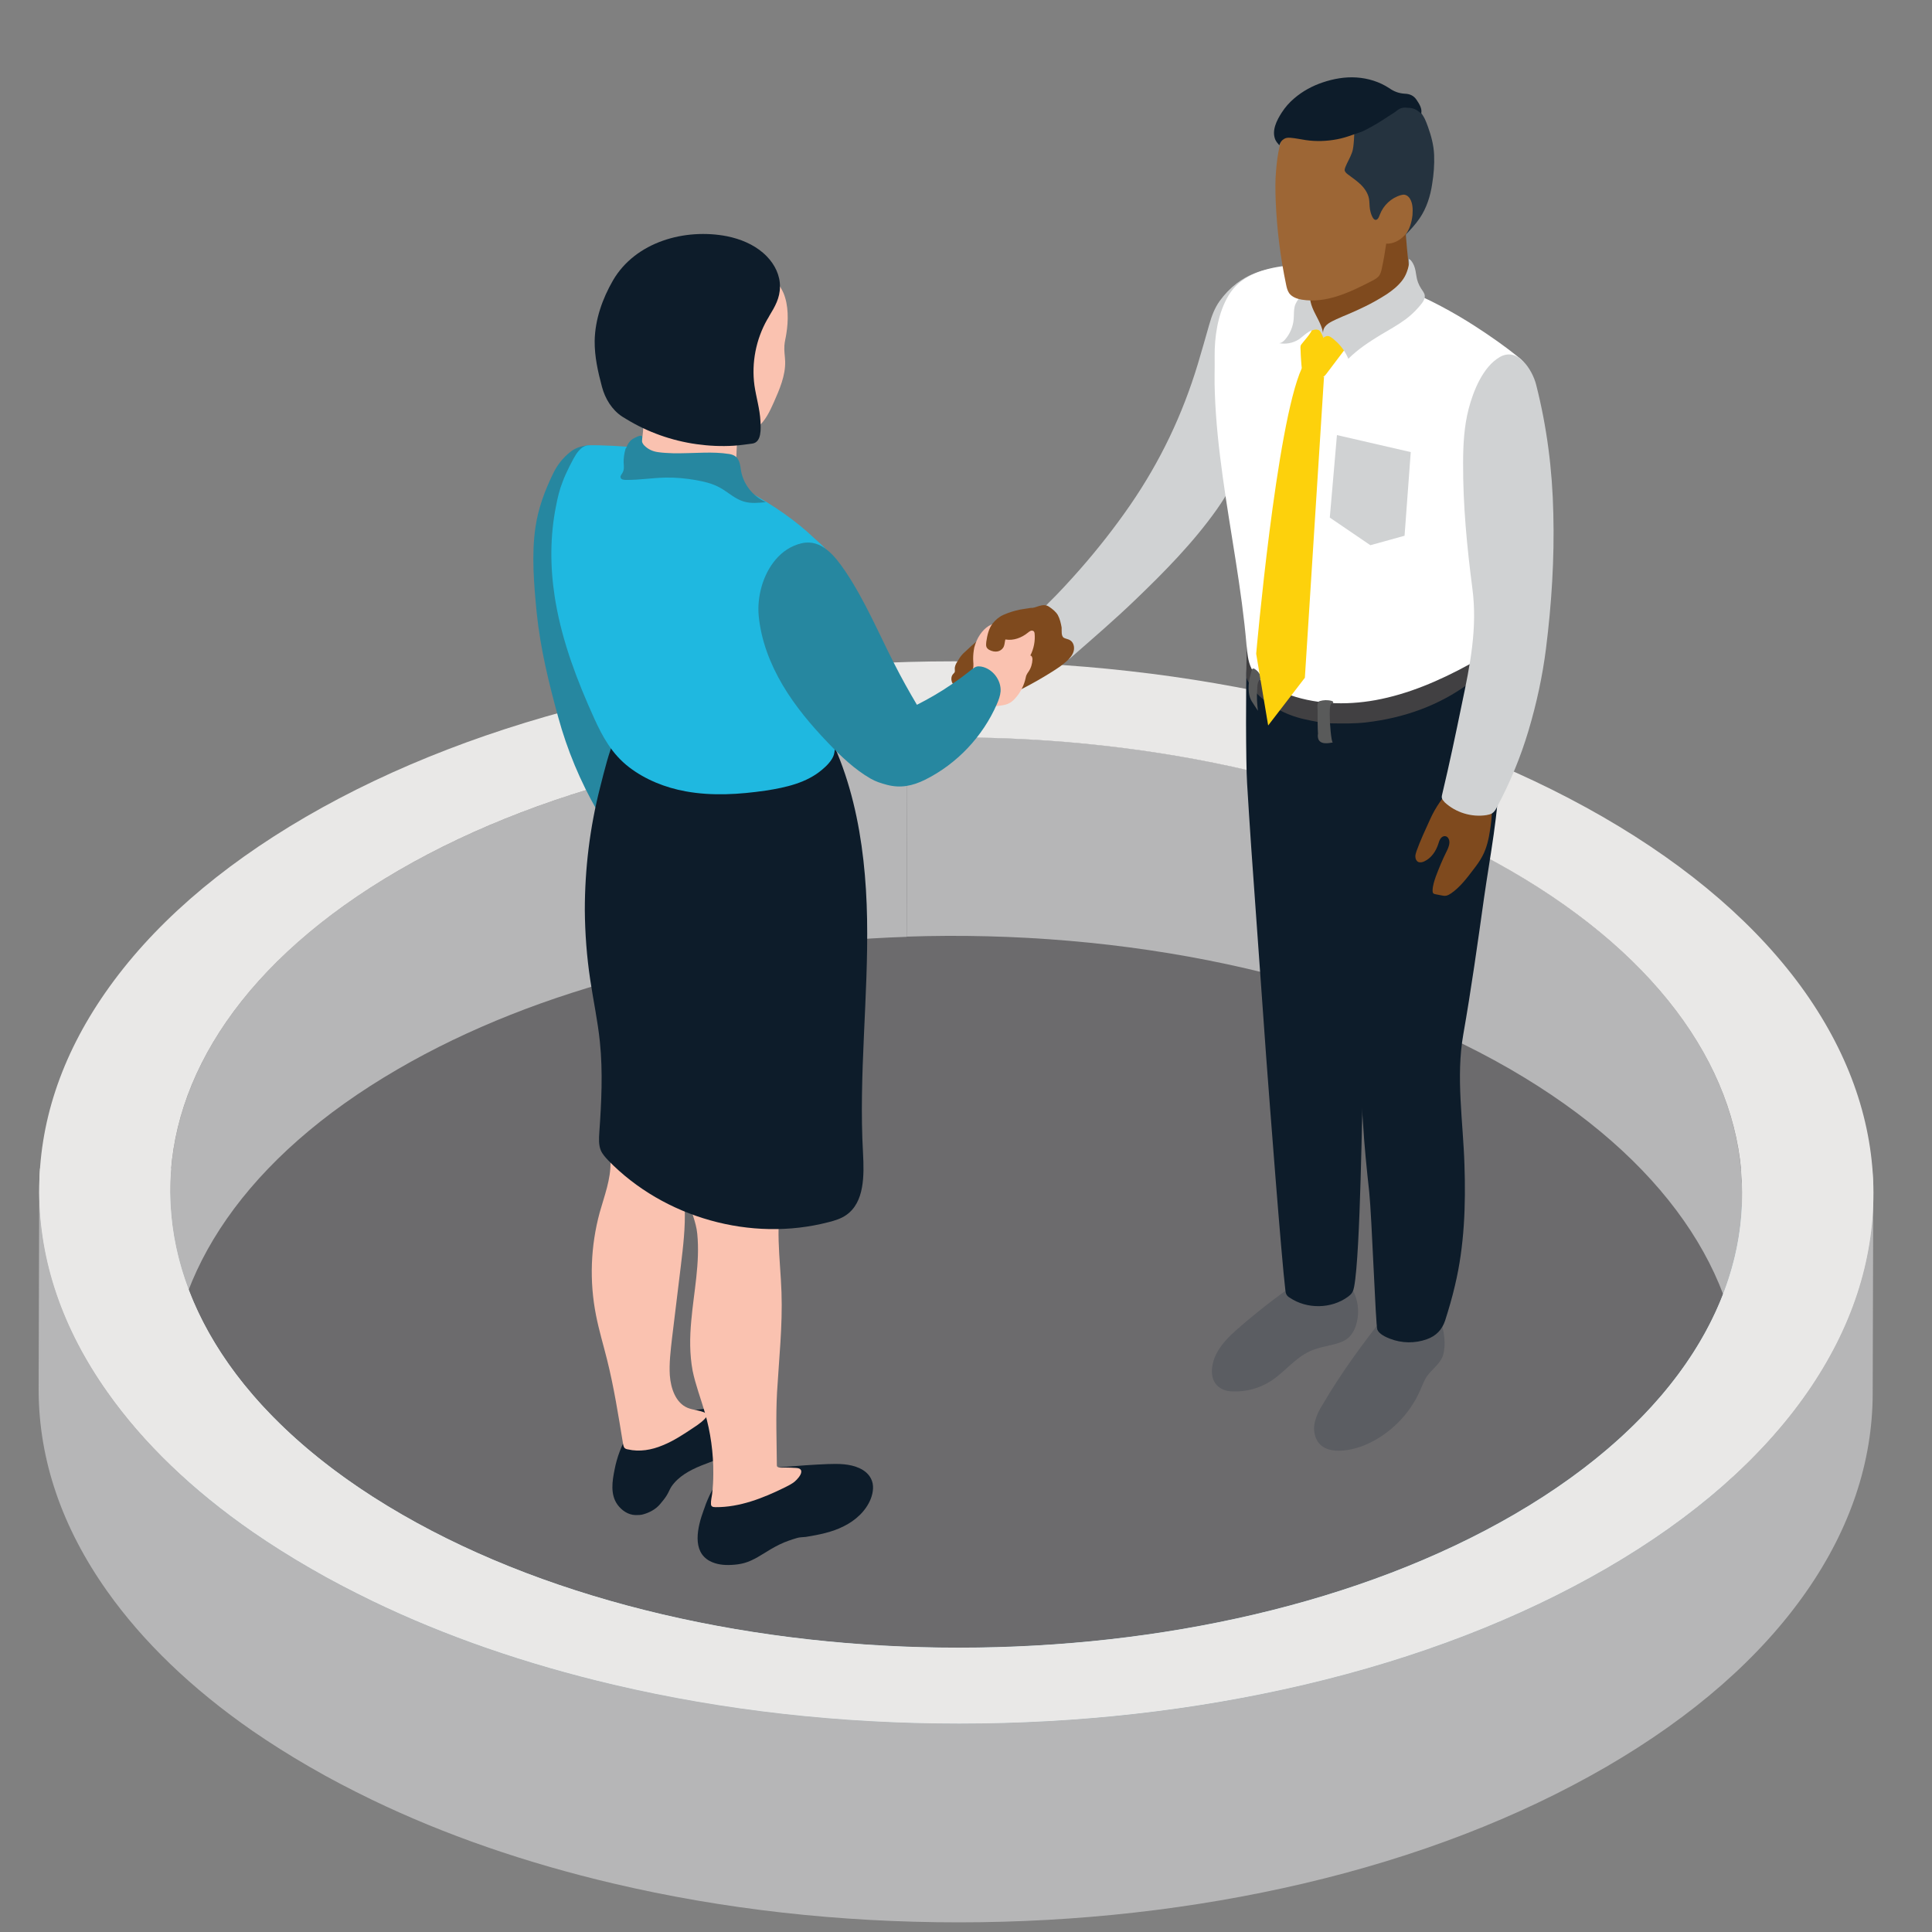 <?xml version="1.0" encoding="utf-8"?>
<!-- Generator: Adobe Illustrator 26.2.1, SVG Export Plug-In . SVG Version: 6.00 Build 0)  -->
<svg version="1.1" id="Layer_1" xmlns="http://www.w3.org/2000/svg" xmlns:xlink="http://www.w3.org/1999/xlink" x="0px" y="0px"
	 viewBox="0 0 100 100" style="enable-background:new 0 0 100 100;" xml:space="preserve">
<rect x="0" y="0" width="100" height="100" fill="#808080" stroke="none"/>
<style type="text/css">
	.st0{opacity:0.2;fill:#1F1C25;}
	.st1{fill:#B6B6B7;}
	.st2{opacity:0.302;fill:#3EC1F0;}
	.st3{fill:#E9E8E7;}
	.st4{fill:#D0D2D3;}
	.st5{fill:#5B5D62;}
	.st6{fill:#0D1C2A;}
	.st7{fill:#414042;}
	.st8{fill:#FFFFFF;}
	.st9{fill:#595A5A;}
	.st10{fill:#F2F2F2;}
	.st11{fill:#FDD10C;}
	.st12{fill:#7F4A1E;}
	.st13{fill:#9D6635;}
	.st14{fill:#25333F;}
	.st15{fill:#FAC2B0;}
	.st16{fill:#2687A0;}
	.st17{fill:#1FB8E0;}
</style>
<g>
	<g>
		<g>
			<ellipse class="st0" cx="50.6" cy="64.74" rx="43.8" ry="28.79"/>
			<g>
				<path class="st1" d="M20.59,55.34C12.73,59.9,8.8,65.89,8.78,71.89l0.03-10.28c0.02-6,3.95-11.99,11.81-16.55
					c7.3-4.24,16.73-6.53,26.34-6.85c-0.01,3.43-0.02,6.85-0.03,10.28C37.32,48.81,27.89,51.09,20.59,55.34z"/>
			</g>
			<g>
				<path class="st1" d="M46.93,48.48c0.01-3.43,0.02-6.85,0.03-10.28c11.21-0.38,22.65,1.9,31.22,6.85
					c8.01,4.63,12.01,10.71,11.99,16.79l-0.03,10.28c0.02-6.08-3.98-12.16-11.99-16.79C69.58,50.39,58.13,48.1,46.93,48.48z"/>
			</g>
			<g>
				<path class="st2" d="M90.17,61.84l-0.03,10.28c-0.02,6-3.95,11.99-11.81,16.55c-15.82,9.19-41.64,9.19-57.56,0
					c-8.01-4.63-12.01-10.71-12-16.79l0.03-10.28c-0.02,6.08,3.98,12.16,12,16.79c15.92,9.19,41.74,9.19,57.56,0
					C86.22,73.83,90.16,67.84,90.17,61.84z"/>
			</g>
			<path class="st1" d="M93.54,72.07c-2.37,3.41-5.86,6.47-10.37,9.09c-4.52,2.62-9.79,4.66-15.67,6.04
				c-5.68,1.34-11.69,2.01-17.85,2.01c-6.16,0-12.17-0.68-17.87-2.01c-4.55-1.07-8.75-2.52-12.51-4.34c-1.11-0.54-2.19-1.1-3.22-1.7
				c-1.04-0.6-2.02-1.22-2.95-1.86c-3.15-2.18-5.67-4.6-7.53-7.24c-2.33-3.29-3.51-6.77-3.54-10.34c0-0.04,0-0.09,0-0.13L2,71.88
				c0,0.04,0,0.09,0,0.13c0.02,3.57,1.21,7.05,3.54,10.34c1.86,2.63,4.39,5.06,7.53,7.24c0.93,0.64,1.91,1.26,2.95,1.86
				c1.03,0.6,2.11,1.16,3.22,1.7c3.77,1.82,7.96,3.27,12.51,4.34c5.7,1.34,11.71,2.01,17.87,2.01c6.16,0,12.17-0.68,17.85-2.01
				c5.88-1.38,11.15-3.42,15.67-6.04c4.51-2.62,8-5.68,10.37-9.09c2.26-3.25,3.41-6.69,3.42-10.21l0.03-10.28
				C96.94,65.39,95.79,68.82,93.54,72.07z"/>
			<g>
				<path class="st3" d="M93.54,72.07c-2.37,3.41-5.86,6.47-10.37,9.09c-4.52,2.62-9.79,4.66-15.67,6.04
					c-5.68,1.34-11.69,2.01-17.85,2.01c-6.16,0-12.17-0.68-17.87-2.01c-4.55-1.07-8.75-2.52-12.51-4.34
					c-1.11-0.54-2.19-1.1-3.22-1.7c-1.04-0.6-2.02-1.22-2.95-1.86c-3.15-2.18-5.67-4.6-7.53-7.24c-2.33-3.29-3.51-6.77-3.54-10.34
					c-0.02-3.57,1.13-7.05,3.42-10.34c2.37-3.41,5.86-6.47,10.38-9.1c4.51-2.62,9.78-4.65,15.67-6.04
					c5.68-1.34,11.69-2.01,17.85-2.01c6.16,0,12.17,0.68,17.87,2.01c5.9,1.38,11.19,3.42,15.74,6.04c4.54,2.62,8.07,5.68,10.48,9.09
					c2.32,3.3,3.51,6.78,3.53,10.35C96.97,65.29,95.82,68.78,93.54,72.07z M20.81,78.4c15.92,9.19,41.74,9.19,57.56,0
					c15.82-9.19,15.73-24.15-0.19-33.34c-15.92-9.19-41.74-9.19-57.56,0C4.8,54.25,4.88,69.2,20.81,78.4L20.81,78.4z"/>
			</g>
			<path class="st3" d="M90.11,60.48c0.62,6.44-3.29,13-11.74,17.91c-15.82,9.19-41.64,9.19-57.56,0
				C12.3,73.49,8.31,66.93,8.86,60.48H2.07c-0.03,0.41-0.04,0.83-0.04,1.24c0.02,3.57,1.21,7.05,3.54,10.34
				c1.86,2.63,4.39,5.06,7.53,7.24c0.93,0.64,1.91,1.26,2.95,1.86c1.03,0.6,2.11,1.16,3.22,1.7c3.77,1.82,7.96,3.27,12.51,4.34
				c5.7,1.34,11.71,2.01,17.87,2.01c6.16,0,12.17-0.68,17.85-2.01c5.88-1.38,11.15-3.42,15.67-6.04c4.51-2.62,8-5.68,10.37-9.09
				c2.29-3.3,3.44-6.78,3.42-10.35c0-0.42-0.02-0.83-0.06-1.24H90.11z"/>
		</g>
	</g>
</g>
<g>
	<g>
		<g>
			<path class="st4" d="M67.36,14.12c0.02-0.04,0.04-0.07,0.06-0.11c0.02-0.02,0.03-0.05,0.02-0.08c-0.01-0.04-0.06-0.05-0.1-0.05
				c-0.49-0.02-0.98-0.05-1.47,0.02c-0.67,0.09-1.31,0.35-1.85,0.76c-0.34,0.26-0.64,0.57-0.89,0.92c-0.27,0.38-0.41,0.77-0.54,1.22
				c-0.19,0.68-0.39,1.36-0.59,2.04c-0.8,2.64-1.94,5.03-3.5,7.3c-0.8,1.16-1.68,2.28-2.61,3.34c-0.53,0.6-1.07,1.19-1.64,1.75
				c-0.11,0.11-0.22,0.22-0.3,0.36c-0.08,0.15-0.11,0.32-0.12,0.49c-0.04,0.8,0.41,1.6,1.11,1.99c0.1,0.06,0.22,0.11,0.33,0.07
				c0.06-0.02,0.12-0.06,0.17-0.11c1.12-0.98,2.25-1.95,3.32-2.98c1.5-1.44,3-2.96,4.22-4.68c1.23-1.75,1.9-3.63,2.72-5.6
				c0.68-1.62,1.57-3.27,1.41-5.02c-0.03-0.3-0.05-0.65,0.05-0.94C67.24,14.57,67.26,14.34,67.36,14.12z"/>
			<g>
				<path class="st5" d="M64.06,68.78c-0.43,0.38-0.85,0.79-1.11,1.31c-0.31,0.62-0.39,1.53,0.38,1.84
					c0.16,0.07,0.34,0.09,0.51,0.09c0.67,0.02,1.34-0.16,1.91-0.52c0.73-0.46,1.26-1.2,2.05-1.56c0.34-0.16,0.72-0.23,1.09-0.32
					c0.34-0.08,0.69-0.17,0.94-0.41c0.15-0.15,0.26-0.34,0.33-0.54c0.22-0.62,0.17-1.33-0.15-1.91c-0.24-0.42-0.67-0.78-1.1-1
					c-0.47-0.23-0.84,0.01-1.25,0.28c-1.21,0.79-2.36,1.67-3.46,2.62C64.15,68.71,64.11,68.75,64.06,68.78z"/>
			</g>
			<g>
				<path class="st6" d="M71.18,39.8c0.08-1.08,0.16-2.16,0.17-3.25c0-0.56-0.01-1.14-0.18-1.68c-0.14-0.47-0.38-0.89-0.62-1.32
					c-0.34-0.61-0.71-1.23-1.28-1.63c-0.5-0.35-1.11-0.49-1.71-0.52c-0.72-0.04-1.24,0.2-1.91,0.37c-0.38,0.1-0.94-0.06-0.85-0.59
					c-0.18,1.03-0.22,2.08-0.27,3.12c-0.05,1.01-0.05,5.2,0.02,6.26c0.13,2.16,0.28,4.33,0.44,6.49c0.18,2.56,0.37,5.12,0.55,7.69
					c0.17,2.27,0.78,10.3,0.99,12.04c0.01,0.08,0.02,0.16,0.06,0.23c0.04,0.07,0.1,0.12,0.17,0.16c0.89,0.6,2.15,0.58,3.01-0.05
					c0.09-0.07,0.18-0.14,0.23-0.24c0.05-0.09,0.07-0.18,0.09-0.28c0.33-1.72,0.41-9.58,0.46-10.5c0.04-0.95,0.11-1.91,0.03-2.86
					c-0.06-0.68-0.21-1.35-0.39-2.01c0.02-0.06,0.04-0.13,0.05-0.2C70.61,47.29,70.89,43.55,71.18,39.8z"/>
			</g>
			<g>
				<path class="st5" d="M68.14,73.33c-0.1,0.26-0.15,0.53-0.11,0.8c0.2,1.31,1.8,1.02,2.68,0.64c1.23-0.54,2.25-1.56,2.79-2.79
					c0.11-0.24,0.2-0.5,0.34-0.72c0.26-0.38,0.73-0.68,0.86-1.14c0.15-0.55,0.05-1.21-0.13-1.73c-0.05-0.15-0.12-0.3-0.24-0.41
					c0.05,0.04-0.08,0.23-0.11,0.26c-0.1,0.09-0.18-0.04-0.28-0.1c-0.2-0.13-0.42-0.24-0.64-0.31c-0.33-0.1-0.63-0.03-0.97-0.04
					c-0.3-0.01-0.42,0.02-0.63,0.28c-1.17,1.48-2.29,3-3.24,4.63C68.34,72.89,68.22,73.1,68.14,73.33z"/>
			</g>
			<g>
				<path class="st6" d="M76.53,32.34c-0.17-0.54-0.4-1.05-0.81-1.42c-0.12-0.11-0.27-0.21-0.43-0.2c-0.46,0.02-0.92,1.29-1.07,1.64
					c-0.35,0.82-1.29,1.31-2.16,1.45c-1.34,0.22-2.7-0.24-3.89-0.89c-0.26-0.14-0.52-0.29-0.81-0.35c-0.29-0.05-0.62,0.01-0.81,0.25
					c-0.17,0.21-0.17,0.51-0.17,0.78c0.03,2.39-0.42,5.49,1.23,7.46c0.48,0.58,1.07,0.86,1.17,1.65c0.25,2.06,0.49,4.12,0.74,6.18
					c0.12,1.03,0.91,7.19,1.03,9.26c0.07,1.18,0.19,2.36,0.32,3.54c0.14,1.36,0.33,6.89,0.42,7.13c0.09,0.23,0.44,0.39,0.65,0.47
					c0.61,0.24,1.3,0.25,1.91,0.03c0.48-0.17,0.79-0.49,0.95-0.97c0.19-0.6,0.37-1.21,0.51-1.82c0.49-2.05,0.56-4.16,0.49-6.25
					c-0.07-2.22-0.45-4.54-0.06-6.74c0.41-2.34,0.74-4.69,1.07-7.04c0.31-2.19,0.77-4.43,0.79-6.63c0.02-2.29-0.36-4.56-0.87-6.79
					C76.67,32.83,76.61,32.58,76.53,32.34z"/>
			</g>
			<path class="st7" d="M66.79,34.95c-0.05-0.01-0.09-0.03-0.14-0.05c-0.41-0.15-0.79-0.38-1.12-0.67c-0.16-0.14-0.32-0.3-0.46-0.47
				c-0.08-0.09-0.15-0.17-0.23-0.25c-0.1-0.09-0.19-0.19-0.27-0.29c-0.05,0.16-0.04,0.32-0.04,0.49c0,0.32-0.04,1.23-0.01,1.36
				c0.02,0.1,0.08,0.2,0.13,0.29c0.11,0.19,0.24,0.37,0.4,0.53c0.31,0.32,0.67,0.58,1.06,0.8c0.44,0.25,0.92,0.43,1.42,0.54
				c0.46,0.1,0.91,0.2,1.38,0.21c0.6,0.01,1.21,0.02,1.81-0.05c1.94-0.23,3.75-0.86,5.33-2.03c0.07-0.05,0.14-0.11,0.21-0.16
				c0.2-0.15,0.4-0.35,0.41-0.6c0-0.22-0.15-0.4-0.23-0.61c-0.14-0.35-0.05-0.77-0.23-1.1c-0.04-0.07-0.1-0.15-0.18-0.17
				c-0.07-0.02-0.15,0-0.21,0.03c-0.23,0.09-0.37,0.28-0.52,0.47c-0.18,0.23-0.39,0.33-0.65,0.44c-1.88,0.83-3.88,1.47-5.94,1.51
				C68.06,35.18,67.41,35.14,66.79,34.95z"/>
			<g>
				<path class="st8" d="M78.68,19.89c-1.16,2.01-1.53,4.37-1.67,6.68c-0.13,2.31-0.04,4.64-0.33,6.94
					c-0.02,0.17-0.05,0.34-0.14,0.48c-0.11,0.19-0.31,0.31-0.51,0.41c-1.52,0.83-3.14,1.53-4.84,1.84
					c-1.56,0.28-3.21,0.22-4.68-0.36c-0.14-0.05-0.28-0.11-0.41-0.17c-0.21-0.1-0.41-0.21-0.61-0.33c-0.3-0.21-0.56-0.46-0.72-0.79
					c-0.18-0.37-0.21-0.79-0.25-1.2c-0.25-2.92-0.83-5.8-1.23-8.7c-0.2-1.44-0.36-2.89-0.41-4.34c-0.03-0.64,0-1.27-0.01-1.89
					c-0.01-1.01,0.15-2.11,0.63-3.01c0.13-0.25,0.29-0.47,0.49-0.67c0.36-0.36,0.83-0.6,1.31-0.76c1.07-0.35,2.25-0.36,3.35-0.2
					c2.72,0.4,5.42,1.59,7.71,3.07c0.79,0.51,1.56,1.05,2.29,1.64C79.18,18.97,78.98,19.37,78.68,19.89z"/>
			</g>
			<polygon class="st4" points="69.2,22.52 68.83,26.79 70.93,28.22 72.7,27.73 73.02,23.4 			"/>
			<path class="st9" d="M64.95,34.63c-0.13-0.08-0.15,0.02-0.18,0.13c-0.03,0.11-0.06,0.23-0.09,0.35
				c-0.05,0.24-0.07,0.49-0.04,0.73c0.02,0.17,0.07,0.33,0.15,0.46c0.11,0.16,0.21,0.33,0.32,0.49c-0.04-0.35-0.07-0.71-0.04-1.06
				c0.01-0.16,0-0.39,0.11-0.53c0.02-0.03,0.08-0.05,0.09-0.06c0.03-0.05,0-0.11-0.03-0.17C65.18,34.83,65.08,34.71,64.95,34.63z"/>
			<path class="st9" d="M68.21,38.08c0,0.24,0.12,0.37,0.37,0.39c0.14,0.01,0.28-0.02,0.41-0.04c-0.09,0.02-0.17-1.16-0.16-1.27
				c0-0.14-0.04-0.74,0.12-0.76c0.01,0,0.03,0,0.04-0.01c0.02-0.01,0.02-0.05,0.01-0.07c-0.02-0.02-0.04-0.03-0.07-0.04
				c-0.21-0.06-0.43-0.05-0.63,0.01c-0.16,0.05-0.1,0.39-0.1,0.52c0,0.2,0,0.41,0,0.61c0,0.19,0.01,0.38,0.02,0.56
				C68.21,38.03,68.21,38.05,68.21,38.08z"/>
			<path class="st10" d="M68.75,18.75c-0.42,1.53-0.76,3.09-1.05,4.66c-0.31,1.68-0.55,3.37-0.76,5.07c-0.17,1.43-0.4,2.86-0.46,4.3
				c-0.03,0.76-0.03,1.51,0,2.26c0,0.28,0.02,0.56,0.03,0.83c-0.14-0.05-0.28-0.11-0.41-0.17c-0.21-0.1-0.41-0.21-0.61-0.33
				c-0.02-0.42,0.01-0.85,0-1.25c-0.03-0.96-0.02-1.92,0.03-2.89c0.1-1.91,0.33-3.8,0.6-5.69c0.45-3.04,1.01-6.04,2.08-8.93
				c0.01-0.02,0.39,0.1,0.42,0.11c0.26,0.1,0.3,0.15,0.35,0.45C69.05,17.71,68.89,18.25,68.75,18.75z"/>
			<g>
				<g>
					<path class="st11" d="M67.41,17.76c-0.03,0.04-0.08,0.09-0.09,0.14c-0.02,0.08,0,0.18,0,0.26c0,0.17,0.04,0.77,0.06,0.9
						c0.01,0.11,0,0.21,0.11,0.27c0.24,0.15,0.52,0.22,0.8,0.21c0.08,0,0.16-0.01,0.23-0.06c0.06-0.03,0.1-0.09,0.14-0.14
						c0.33-0.44,0.66-0.87,0.99-1.31c0.02-0.03,0.04-0.05,0.05-0.08c0.01-0.05-0.02-0.09-0.04-0.13c-0.19-0.36-0.35-0.73-0.48-1.12
						c-0.25,0.19-0.64,0.15-0.86-0.07c-0.05-0.05-0.12-0.12-0.18-0.08c-0.02,0.01-0.04,0.04-0.05,0.06
						c-0.11,0.18-0.14,0.4-0.24,0.58C67.73,17.39,67.55,17.58,67.41,17.76z"/>
				</g>
				<g>
					<path class="st11" d="M67.38,19.06c-1.32,2.9-2.36,14.78-2.36,14.78l0.62,3.71l1.9-2.47l0.99-15.57L67.38,19.06z"/>
				</g>
			</g>
			<path class="st12" d="M67.45,16.1c0.01,0.28,0.2,0.52,0.43,0.67c0.06,0.04,0.13,0.07,0.2,0.1c0.06,0.02,0.11,0.03,0.16,0.07
				c0.1,0.09,0.16,0.22,0.2,0.34c0.02,0.06,0.04,0.12,0.09,0.15c0.07-0.13,0.16-0.24,0.28-0.33c0.16-0.11,0.37-0.07,0.55-0.08
				c0.22-0.01,0.44-0.03,0.65-0.06c0.72-0.11,1.4-0.37,2.05-0.7c0.34-0.18,0.69-0.38,0.92-0.69c0.11-0.15,0.19-0.31,0.24-0.49
				c0.02-0.06,0.03-0.13,0.02-0.2c-0.01-0.08-0.05-0.15-0.09-0.22c-0.18-0.35-0.22-0.76-0.26-1.15c-0.09-0.83-0.15-1.66-0.2-2.49
				c-0.2,0.68-0.77,1.19-1.39,1.53c-0.9,0.5-1.96,0.72-2.99,0.63c-0.1,0.31-0.21,0.61-0.31,0.92c-0.08,0.22-0.07,0.36-0.05,0.58
				C68.02,15.22,67.43,15.58,67.45,16.1z"/>
			<path class="st4" d="M70.66,15.86c-0.3,0.15-0.6,0.28-0.9,0.41c-0.19,0.08-0.39,0.16-0.58,0.25c-0.27,0.13-0.63,0.27-0.69,0.6
				c-0.02,0.13-0.01,0.26,0,0.39c-0.01-0.05,0.13-0.1,0.16-0.11c0.07-0.02,0.13-0.01,0.2,0.03c0.14,0.08,0.26,0.2,0.38,0.31
				c0.24,0.24,0.43,0.52,0.56,0.83c0.49-0.49,1.07-0.87,1.66-1.23c0.44-0.26,0.89-0.51,1.3-0.81c0.24-0.18,0.47-0.39,0.67-0.62
				c0.16-0.19,0.41-0.44,0.3-0.71c-0.04-0.09-0.1-0.17-0.16-0.26c-0.13-0.2-0.22-0.43-0.25-0.67c-0.03-0.18-0.05-0.35-0.12-0.52
				c-0.03-0.07-0.06-0.13-0.1-0.19c-0.02-0.03-0.05-0.07-0.07-0.09c-0.02-0.02-0.05-0.04-0.08-0.06c0,0-0.01-0.01-0.01,0
				c-0.01,0-0.01,0.01-0.01,0.01c0,0.01,0,0.01,0,0.02c0.01,0.11,0.02,0.21-0.01,0.32c-0.02,0.1-0.05,0.21-0.09,0.31
				c-0.06,0.17-0.15,0.33-0.26,0.47c-0.22,0.28-0.5,0.5-0.8,0.7C71.4,15.47,71.03,15.68,70.66,15.86z"/>
			<path class="st4" d="M67.75,17.17c-0.19,0.11-0.35,0.28-0.53,0.4c-0.3,0.19-0.67,0.26-1.02,0.19c0.13,0,0.23-0.09,0.32-0.19
				c0.25-0.29,0.41-0.67,0.44-1.05c0.02-0.22,0-0.44,0.05-0.65c0.11-0.41,0.48-0.71,0.86-0.9c-0.17,0.41,0,0.88,0.21,1.28
				c0.2,0.4,0.45,0.81,0.41,1.26c0.01-0.07-0.14-0.37-0.21-0.41C68.14,17,67.88,17.1,67.75,17.17z"/>
			<path class="st13" d="M66.05,8.82C66,9.35,66.01,9.87,66.03,10.4c0.06,1.46,0.24,2.91,0.54,4.34c0.03,0.15,0.07,0.31,0.16,0.44
				c0.15,0.2,0.41,0.29,0.65,0.33c1.27,0.21,2.51-0.39,3.65-0.98c0.12-0.06,0.24-0.13,0.33-0.23c0.1-0.12,0.14-0.28,0.17-0.44
				c0.09-0.41,0.16-0.83,0.22-1.25c0.32,0.02,0.63-0.13,0.86-0.34c0.24-0.21,0.41-0.48,0.56-0.76c0.5-0.93,0.77-1.98,0.79-3.03
				c0.01-0.63-0.07-1.26-0.31-1.84c-0.23-0.58-0.63-1.11-1.16-1.44c-0.44-0.27-0.96-0.41-1.47-0.48c-0.85-0.13-1.74-0.11-2.55,0.19
				c-0.81,0.31-1.24,0.85-1.74,1.52C66.24,7.1,66.12,8.01,66.05,8.82z"/>
			<path class="st14" d="M72.83,5.27c-0.24-0.04-0.19,0.21-0.38,0.24c-0.11,0.02-0.24,0.01-0.35-0.02
				c-0.35-0.11-0.77-0.21-1.14-0.21c-0.16,0-0.33,0.02-0.45,0.12c-0.08,0.07-0.14,0.16-0.19,0.25c-0.24,0.5-0.2,1.07-0.24,1.6
				c-0.02,0.22-0.03,0.47-0.11,0.67c-0.09,0.25-0.23,0.47-0.33,0.72c-0.02,0.05-0.04,0.11-0.04,0.17c0.01,0.09,0.09,0.16,0.17,0.22
				c0.23,0.17,0.46,0.33,0.67,0.53c0.2,0.2,0.37,0.45,0.42,0.73c0.03,0.18,0.02,0.37,0.05,0.55c0.02,0.13,0.15,0.65,0.36,0.52
				c0.08-0.05,0.11-0.15,0.15-0.25c0.18-0.48,0.59-0.87,1.09-1.01c0.06-0.02,0.13-0.03,0.2-0.02c0.11,0.02,0.2,0.1,0.26,0.19
				c0.16,0.25,0.16,0.57,0.14,0.86c-0.04,0.38-0.15,0.75-0.38,1.05c0.27-0.28,0.53-0.56,0.75-0.88c0.36-0.53,0.56-1.16,0.65-1.79
				c0.08-0.49,0.12-0.99,0.1-1.49c-0.02-0.5-0.15-0.99-0.32-1.46c-0.05-0.14-0.1-0.27-0.16-0.4c-0.16-0.32-0.4-0.6-0.7-0.8
				C72.97,5.32,72.91,5.28,72.83,5.27z"/>
			<path class="st6" d="M67.58,7.25c0.54,0.08,1.09,0.06,1.62-0.04c0.27-0.05,0.53-0.13,0.78-0.22c0.24-0.09,0.49-0.15,0.71-0.27
				c0.33-0.17,0.65-0.36,0.96-0.56c0.15-0.1,0.3-0.2,0.45-0.29c0.17-0.1,0.3-0.26,0.5-0.29c0.09-0.02,0.18-0.01,0.27,0
				C73,5.58,73.12,5.6,73.23,5.65c0.12,0.05,0.23,0.14,0.33,0.23c0.06-0.25-0.09-0.49-0.23-0.7c-0.15-0.23-0.35-0.32-0.62-0.33
				c-0.31-0.02-0.55-0.11-0.81-0.29c-0.5-0.33-1.09-0.51-1.69-0.55c-0.6-0.04-1.2,0.07-1.76,0.26c-0.53,0.18-1.03,0.45-1.46,0.82
				c-0.25,0.21-0.47,0.46-0.65,0.74c-0.25,0.39-0.53,0.92-0.33,1.4c0.05,0.11,0.13,0.2,0.21,0.29c0.03-0.1,0.08-0.2,0.16-0.27
				c0.13-0.11,0.24-0.13,0.4-0.12C67.05,7.15,67.31,7.21,67.58,7.25z"/>
			<path class="st12" d="M54.75,31.83c-0.11-0.18-0.27-0.3-0.44-0.42c-0.17-0.12-0.34-0.1-0.54-0.04c-1.49,0.45-2.8,1.38-3.92,2.46
				c-0.12,0.12-0.22,0.28-0.31,0.43c-0.07,0.11-0.13,0.24-0.12,0.37c0,0.05,0.01,0.1,0,0.15c-0.02,0.04-0.05,0.07-0.08,0.1
				c-0.19,0.2-0.09,0.58,0.17,0.66c-0.03,0.19,0.14,0.37,0.33,0.41c0.19,0.04,0.39-0.02,0.57-0.09c0.48-0.18,0.93-0.42,1.38-0.66
				c-0.13,0.24-0.39,0.38-0.63,0.51c-0.24,0.13-0.5,0.29-0.58,0.56c-0.01,0.05-0.02,0.1,0.01,0.14c0.02,0.03,0.06,0.05,0.09,0.06
				c0.2,0.06,0.42-0.01,0.62-0.09c1.09-0.43,2.14-0.97,3.14-1.6c0.27-0.17,0.53-0.34,0.76-0.55c0.16-0.14,0.31-0.31,0.37-0.52
				c0.06-0.21,0-0.46-0.18-0.57c-0.09-0.06-0.21-0.07-0.31-0.12c-0.17-0.08-0.12-0.39-0.13-0.54
				C54.91,32.26,54.86,32.03,54.75,31.83z"/>
			<path class="st12" d="M75.67,40.48c-0.14-0.06-0.22,0.03-0.34,0.1c-0.08,0.04-0.14,0.11-0.2,0.18c-0.45,0.5-0.82,1.01-1.1,1.63
				c-0.25,0.55-0.51,1.1-0.71,1.66c-0.03,0.1-0.07,0.2-0.06,0.3c0,0.1,0.05,0.21,0.14,0.26c0.1,0.05,0.23,0.02,0.33-0.03
				c0.36-0.17,0.6-0.53,0.72-0.91c0.03-0.09,0.05-0.18,0.11-0.26c0.05-0.08,0.14-0.14,0.24-0.13c0.15,0.01,0.23,0.19,0.22,0.34
				c-0.01,0.18-0.09,0.34-0.17,0.5c-0.2,0.4-0.37,0.82-0.53,1.24c-0.08,0.23-0.16,0.47-0.17,0.72c0,0.06,0,0.12,0.04,0.16
				c0.03,0.03,0.08,0.04,0.13,0.05c0.09,0.02,0.17,0.03,0.26,0.05c0.09,0.02,0.19,0.04,0.28,0.02c0.09-0.02,0.17-0.07,0.25-0.12
				c0.46-0.32,0.81-0.78,1.15-1.23c0.17-0.22,0.34-0.45,0.47-0.7c0.23-0.43,0.33-0.91,0.4-1.38c0.09-0.57,0.13-1.16,0.04-1.74
				c-0.16,0.19-0.44,0.25-0.67,0.18c-0.23-0.07-0.42-0.26-0.53-0.48C75.89,40.72,75.83,40.54,75.67,40.48z"/>
			<path class="st4" d="M79.51,19.91c-0.19-0.75-0.94-1.97-1.88-1.43c-0.87,0.5-1.37,1.75-1.61,2.67c-0.24,0.92-0.29,1.88-0.29,2.82
				c-0.01,2.17,0.2,4.34,0.48,6.49c0.27,2.05-0.12,3.96-0.54,5.96c-0.32,1.56-0.65,3.13-1.02,4.68c-0.02,0.07-0.03,0.13-0.02,0.2
				c0.02,0.09,0.09,0.16,0.15,0.23c0.57,0.53,1.39,0.78,2.16,0.66c0.1-0.02,0.2-0.04,0.29-0.09c0.12-0.08,0.19-0.2,0.25-0.32
				c0.68-1.27,1.23-2.6,1.64-3.98c0.41-1.38,0.72-2.8,0.9-4.23c0.29-2.31,0.44-4.65,0.38-6.98C80.35,24.31,80.07,22.11,79.51,19.91z
				"/>
		</g>
	</g>
	<g>
		<g>
			<g>
				<path class="st15" d="M40.7,17.28c-0.03,0.21-0.09,0.41-0.1,0.62c-0.02,0.27,0.03,0.53,0.04,0.8c0.02,0.74-0.29,1.45-0.59,2.13
					c-0.21,0.47-0.44,0.96-0.84,1.28c-0.24,0.18-0.52,0.29-0.76,0.46c-0.26,0.18-0.31,0.35-0.32,0.66
					c-0.03,0.62-0.05,1.24,0.09,1.84c-0.63,0.23-1.27,0.45-1.94,0.54c-0.43,0.05-0.87,0.04-1.29-0.01
					c-0.26-0.03-0.51-0.08-0.75-0.19c-0.23-0.11-0.44-0.26-0.64-0.42c-0.25-0.19-0.5-0.4-0.68-0.66c-0.04-0.05-0.11-0.14-0.12-0.2
					c-0.02-0.07,0-0.1,0.04-0.18c0.07-0.15,0.13-0.3,0.19-0.45c0.22-0.62,0.31-1.29,0.25-1.95c-0.08-0.8-0.71-1.37-1.09-2.04
					c-0.51-0.88-0.6-1.97-0.34-2.95c0.26-0.98,0.86-1.86,1.62-2.53c1.17-1.05,2.86-1.63,4.36-1.16c0.45,0.14,0.87,0.37,1.26,0.64
					c0.6,0.42,1.15,0.98,1.46,1.65C40.82,15.8,40.81,16.6,40.7,17.28z"/>
			</g>
			<g>
				<path class="st16" d="M32.71,37.35c-0.11-0.45-0.25-0.9-0.42-1.34c0.19-0.06,0.37-0.11,0.55-0.17
					c-1.32-2.37-2.17-5.02-2.31-7.72c-0.06-1.17,0.01-2.34-0.02-3.51c-0.02-0.29-0.06-0.59-0.08-0.88c0-0.13-0.04-0.26-0.04-0.39
					c0-0.08,0.05-0.29,0.17-0.29c-0.35,0-0.72,0.1-1,0.31c-0.42,0.32-0.73,0.72-0.95,1.19c-0.42,0.87-0.75,1.76-0.89,2.71
					c-0.22,1.43-0.08,3.03,0.06,4.46c0.19,1.85,0.62,3.61,1.11,5.39c0.46,1.69,1.15,3.35,2.02,4.85c0.12,0.2,0.25,0.45,0.46,0.56
					c-0.03-0.01,0.38-0.74,0.45-0.8c0.36-0.36,0.84-0.39,1.31-0.47C33.11,39.94,33.02,38.62,32.71,37.35z"/>
			</g>
			<g>
				<path class="st6" d="M32.82,73.73c-0.12,0.17-0.23,0.34-0.33,0.52c-0.32,0.56-0.56,1.18-0.68,1.82
					c-0.12,0.59-0.23,1.28,0.15,1.81c0.22,0.3,0.55,0.53,0.93,0.54c0.13,0,0.29,0,0.41-0.04c0.32-0.09,0.64-0.26,0.86-0.52
					c0.12-0.14,0.26-0.31,0.35-0.46c0.09-0.14,0.15-0.31,0.24-0.45c0.36-0.53,0.95-0.85,1.54-1.09c0.59-0.24,1.21-0.42,1.76-0.75
					c0.28-0.17,0.55-0.39,0.74-0.66c0.19-0.27,0.3-0.6,0.28-0.93c0-0.07-0.02-0.14-0.05-0.19c-0.03-0.05-0.08-0.1-0.14-0.13
					c-0.4-0.27-0.9-0.33-1.39-0.33c-0.67-0.01-1.34,0.08-2,0.18c-0.59,0.09-1.18,0.2-1.74,0.41c-0.14,0.05-0.28,0.11-0.41,0.17
					c-0.06,0.03-0.16,0.11-0.24,0.11c-0.03,0-0.19-0.11-0.16-0.14C32.89,73.63,32.85,73.68,32.82,73.73z"/>
			</g>
			<g>
				<path class="st15" d="M31.04,62.76c-0.47,1.73-0.54,3.56-0.19,5.32c0.15,0.77,0.38,1.53,0.57,2.29
					c0.36,1.44,0.59,2.91,0.83,4.37c0.01,0.07,0.03,0.14,0.07,0.2c0.05,0.05,0.11,0.07,0.18,0.08c0.6,0.14,1.23,0.03,1.8-0.21
					c0.57-0.23,1.08-0.57,1.59-0.91c0.29-0.19,0.58-0.39,0.76-0.68c-0.3-0.23-0.72-0.21-1.06-0.35c-0.62-0.26-0.87-1.01-0.92-1.68
					c-0.04-0.63,0.04-1.26,0.11-1.89c0.15-1.26,0.31-2.52,0.46-3.78c0.12-1,0.24-2,0.2-3c-0.04-1-0.25-2.02-0.76-2.88
					c-0.45,0.23-0.99,0.46-1.45,0.25c-0.21-0.09-0.37-0.26-0.54-0.41c-0.27-0.24-0.66-0.43-0.96-0.13
					c-0.22,0.22-0.13,0.49-0.13,0.78C31.62,61.04,31.28,61.9,31.04,62.76z"/>
			</g>
			<g>
				<path class="st6" d="M36.42,78.17c-0.32,0.87-0.62,2.13,0.32,2.63c0.34,0.18,0.73,0.22,1.11,0.2c0.23-0.01,0.46-0.04,0.68-0.1
					c0.49-0.14,0.92-0.45,1.36-0.71c0.29-0.17,0.6-0.33,0.92-0.44c0.14-0.05,0.29-0.1,0.43-0.14c0.15-0.05,0.31-0.04,0.47-0.06
					c0.67-0.11,1.35-0.24,1.96-0.55c0.61-0.3,1.15-0.79,1.4-1.42c0.13-0.34,0.18-0.73,0.01-1.05c-0.12-0.24-0.34-0.42-0.58-0.53
					c-0.51-0.24-1.09-0.24-1.66-0.22c-1.49,0.06-2.98,0.21-4.47,0.36c-0.16,0.02-0.32,0.03-0.48,0.07c-0.07,0.02-0.14,0.03-0.2,0.04
					c-0.07,0.01-0.11,0.01-0.17,0.05c-0.48,0.39-0.76,0.98-0.99,1.56C36.51,77.94,36.46,78.05,36.42,78.17z"/>
			</g>
			<g>
				<path class="st15" d="M41.47,76.21c0.02-0.12-0.04-0.22-0.27-0.23c-0.18-0.01-0.36-0.02-0.54-0.02c-0.09,0-0.37,0.03-0.43-0.05
					c-0.02-0.02-0.02-0.06-0.02-0.09c-0.01-1.26-0.06-2.5,0.01-3.76c0.1-1.72,0.29-3.44,0.23-5.17c-0.06-1.76-0.37-3.56,0.11-5.25
					c-1.23,0.17-2.36-0.57-3.5-1.07c-0.21-0.09-0.45-0.18-0.68-0.11c-0.56,0.18-0.83,1.08-0.74,1.61c0.1,0.61,0.39,1.15,0.45,1.79
					c0.15,1.51-0.18,3.01-0.31,4.5c-0.08,0.86-0.09,1.73,0.07,2.59c0.15,0.73,0.42,1.43,0.63,2.15c0.3,1.03,0.45,2.11,0.44,3.18
					c0,0.35-0.02,0.7-0.06,1.05c-0.02,0.16-0.07,0.34-0.06,0.51c0,0.14,0.09,0.17,0.24,0.17c1.25,0.01,2.46-0.47,3.58-1.02
					c0.18-0.09,0.36-0.18,0.51-0.3C41.28,76.56,41.45,76.36,41.47,76.21z"/>
			</g>
			<g>
				<path class="st6" d="M30.55,50.71c0.16,1.08,0.39,2.14,0.5,3.22c0.16,1.56,0.08,3.13-0.03,4.69c-0.02,0.31-0.04,0.64,0.08,0.93
					c0.09,0.2,0.24,0.36,0.39,0.52c2.88,2.96,7.39,4.23,11.39,3.19c0.32-0.08,0.65-0.18,0.92-0.37c0.95-0.66,0.93-2.05,0.87-3.2
					c-0.23-4.04,0.28-8.08,0.21-12.12c-0.07-4.04-0.79-8.24-3.16-11.51c-0.44,0.82-1.16,1.53-2.06,1.76
					c-0.9,0.24-1.87-0.03-2.71-0.44c-0.84-0.41-1.6-0.97-2.44-1.38c-0.18-0.09-0.36-0.17-0.56-0.14c-0.14,0.02-0.27,0.09-0.4,0.17
					c-1.64,1.06-2.03,2.94-2.49,4.73c-0.53,2.07-0.79,4.21-0.79,6.35C30.28,48.31,30.37,49.52,30.55,50.71z"/>
			</g>
			<path class="st17" d="M29.28,24.55c-0.06,0.13-0.11,0.26-0.16,0.39c-0.16,0.4-0.26,0.83-0.34,1.25
				c-0.31,1.54-0.31,3.13-0.07,4.68c0.02,0.1,0.03,0.21,0.05,0.31c0.36,2.08,1.12,4.07,1.99,5.99c0.45,0.99,0.93,1.86,1.81,2.54
				c0.85,0.65,1.88,1.06,2.93,1.25c1.37,0.25,2.78,0.16,4.15-0.04c1.04-0.16,2.11-0.4,2.91-1.08c0.23-0.19,0.52-0.48,0.61-0.77
				c0.11-0.36,0.01-0.85,0-1.23c-0.03-0.91-0.18-6.4-0.23-8.22c-0.01-0.29,0.04-0.73-0.07-1c-0.11-0.27-0.48-0.54-0.69-0.74
				c-0.5-0.48-1.05-0.92-1.62-1.32c-1.15-0.81-2.4-1.46-3.66-2.06c-0.71-0.34-1.44-0.66-2.21-0.85c-0.52-0.12-1.02-0.37-1.54-0.46
				c-0.46-0.08-2.25-0.17-2.7-0.14c-0.19,0.01-0.36,0.14-0.48,0.28c-0.11,0.12-0.19,0.26-0.27,0.4C29.54,24,29.41,24.27,29.28,24.55
				z"/>
			<g>
				<path class="st16" d="M32.37,23.26c-0.06,0.21-0.1,0.47-0.09,0.69c0.01,0.19,0.04,0.36-0.07,0.54
					c-0.04,0.07-0.11,0.14-0.09,0.22c0.02,0.11,0.16,0.13,0.27,0.13c0.69,0.01,1.38-0.11,2.07-0.12c0.52-0.01,1.05,0.04,1.56,0.13
					c0.44,0.08,0.87,0.18,1.26,0.4c0.41,0.23,0.77,0.58,1.22,0.71c0.37,0.11,0.76,0.07,1.14,0.03c-0.67-0.29-1.18-0.94-1.29-1.66
					c-0.06-0.43-0.12-0.75-0.6-0.83c-0.44-0.07-0.88-0.08-1.32-0.07c-0.53,0.01-1.07,0.04-1.6,0.03c-0.26-0.01-0.53-0.02-0.79-0.06
					c-0.27-0.04-0.5-0.15-0.69-0.34c-0.06-0.06-0.11-0.14-0.12-0.22c-0.01-0.06,0.03-0.2,0.01-0.25c-0.07-0.12-0.45,0.1-0.52,0.15
					c-0.16,0.12-0.24,0.26-0.31,0.45C32.38,23.21,32.37,23.23,32.37,23.26z"/>
			</g>
			<path class="st6" d="M39.71,16.54c-0.58,1.02-0.82,2.24-0.66,3.41c0.09,0.62,0.28,1.22,0.31,1.85c0.02,0.38,0.07,1.09-0.42,1.16
				c-0.32,0.04-0.64,0.09-0.96,0.11c-0.64,0.04-1.29,0.01-1.93-0.08c-1.28-0.18-2.52-0.62-3.62-1.29c-0.08-0.05-0.15-0.09-0.23-0.14
				c-0.53-0.35-0.88-0.93-1.04-1.53c-0.21-0.78-0.39-1.58-0.38-2.39c0.02-1.1,0.4-2.18,0.95-3.13c1.16-1.99,3.72-2.71,5.91-2.28
				c0.68,0.14,1.34,0.41,1.86,0.86c0.06,0.06,0.13,0.11,0.19,0.18c0.41,0.42,0.69,0.98,0.68,1.57c0,0.59-0.26,1.03-0.55,1.51
				C39.79,16.41,39.75,16.48,39.71,16.54z"/>
			<g>
				<path class="st15" d="M50.73,32.84c0.24-0.35,0.58-0.61,1.03-0.6c0.05,0,0.09,0.01,0.13,0.03c0.04,0.02,0.07,0.06,0.07,0.11
					c0,0.07-0.07,0.11-0.12,0.16c-0.09,0.11-0.13,0.34-0.03,0.45c0.06,0.06,0.15,0.09,0.24,0.11c0.41,0.07,0.83-0.09,1.15-0.35
					c0.05-0.04,0.1-0.08,0.15-0.1c0.06-0.02,0.13-0.01,0.17,0.04c0.02,0.03,0.02,0.06,0.03,0.09c0.04,0.39-0.04,0.8-0.22,1.15
					c0.08,0.01,0.11,0.11,0.11,0.2c-0.01,0.22-0.07,0.44-0.2,0.63c-0.04,0.06-0.08,0.11-0.11,0.18c-0.02,0.04-0.03,0.09-0.04,0.14
					c-0.08,0.39-0.27,0.76-0.53,1.05c-0.1,0.11-0.2,0.21-0.33,0.27c-0.11,0.06-0.24,0.09-0.37,0.11c-0.4,0.07-0.82,0.06-1.22-0.01
					c-0.03,0-0.05-0.01-0.08-0.03c-0.06-0.05-0.03-0.14,0-0.2c0.08-0.18,0.14-0.36,0.15-0.56c0.01-0.19-0.04-0.39-0.15-0.55
					c-0.14-0.19-0.27-0.28-0.2-0.54c0.05-0.19,0.01-0.33,0.01-0.52c0-0.2,0.02-0.4,0.06-0.59C50.49,33.28,50.59,33.04,50.73,32.84z"
					/>
			</g>
			<path class="st12" d="M52.81,31.55c-0.3,0.06-0.59,0.15-0.86,0.27c-0.23,0.1-0.41,0.25-0.57,0.45c-0.21,0.27-0.28,0.62-0.33,0.95
				c-0.01,0.09-0.02,0.19,0.01,0.27c0.03,0.07,0.1,0.13,0.17,0.16c0.12,0.06,0.26,0.09,0.39,0.07c0.13-0.02,0.25-0.1,0.32-0.22
				c0.05-0.1,0.06-0.21,0.08-0.32c0.05-0.29,0.17-0.59,0.51-0.63c0.12-0.01,0.23,0,0.35,0.01c0.21,0.02,0.42,0.02,0.63,0.01
				c0.07,0,0.13-0.01,0.2-0.03c0.2-0.06,0.35-0.25,0.37-0.46c0.02-0.21-0.1-0.42-0.28-0.52c-0.15-0.09-0.37-0.12-0.54-0.08
				C53.1,31.51,52.95,31.52,52.81,31.55z"/>
			<g>
				<path class="st16" d="M50.78,34.5c-0.08-0.01-0.17-0.02-0.25,0.01c-0.09,0.03-0.16,0.09-0.23,0.14
					c-0.35,0.28-0.7,0.54-1.07,0.79c-0.57,0.39-1.16,0.73-1.77,1.04c-0.41-0.69-0.8-1.39-1.16-2.1c-0.83-1.62-1.54-3.32-2.56-4.83
					c-0.52-0.76-1.22-1.67-2.25-1.43c-0.55,0.13-0.99,0.43-1.34,0.84c-0.67,0.78-0.97,1.94-0.88,2.91c0.12,1.27,0.59,2.49,1.24,3.59
					c0.65,1.1,1.48,2.08,2.36,3c0.66,0.69,1.36,1.36,2.19,1.84c0.28,0.16,0.54,0.24,0.84,0.32c0.71,0.19,1.33,0.06,1.98-0.26
					c1.65-0.82,2.99-2.24,3.72-3.92c0.09-0.21,0.17-0.42,0.19-0.65C51.83,35.2,51.37,34.6,50.78,34.5z"/>
			</g>
		</g>
	</g>
</g>
</svg>
